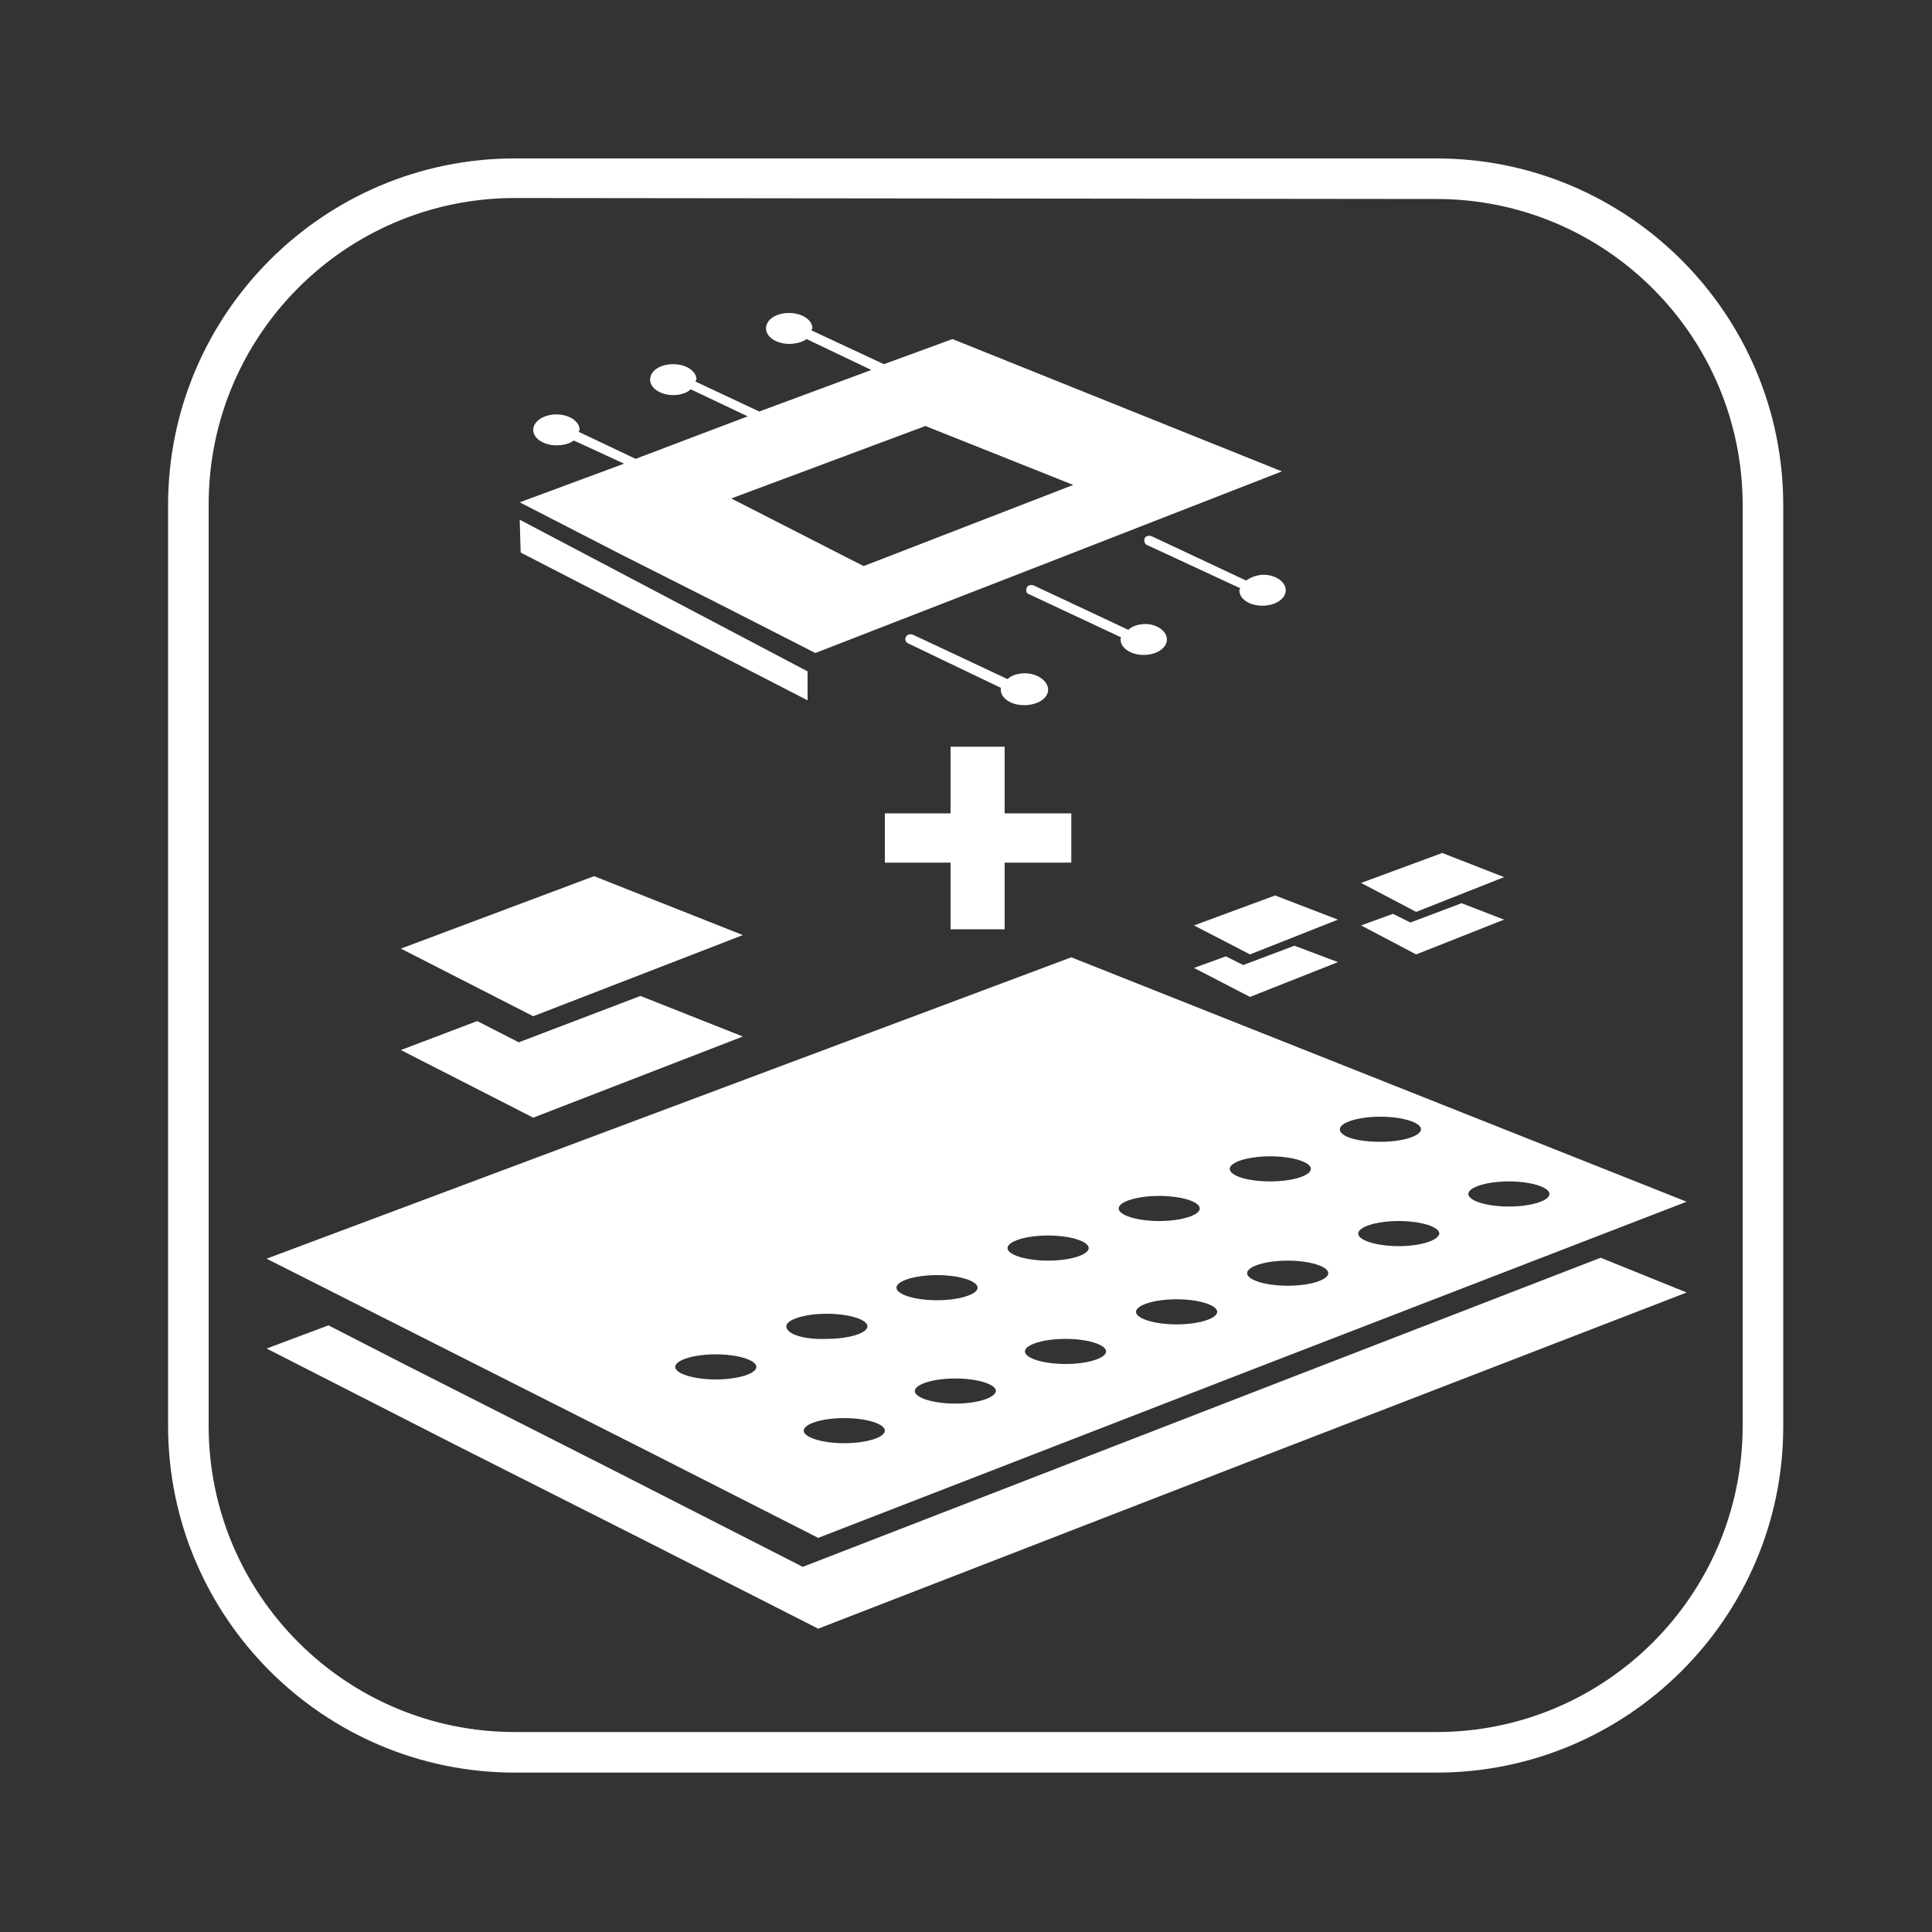 <?xml version="1.0" encoding="utf-8"?>
<!-- Generator: Adobe Illustrator 24.0.1, SVG Export Plug-In . SVG Version: 6.00 Build 0)  -->
<svg version="1.1" id="Layer_3" xmlns="http://www.w3.org/2000/svg" xmlns:xlink="http://www.w3.org/1999/xlink" x="0px" y="0px"
	 viewBox="0 0 200 200" style="enable-background:new 0 0 200 200;" xml:space="preserve">
<rect x="0" y="0" width="200" height="200" fill="#333333" stroke="none"/>
<style type="text/css">
	.st0{fill:#FFFFFF;}
</style>
<path class="st0" d="M148.7,183.5H53.3c-19.8,0-35.9-16.1-35.9-35.9V52.3c0-19.8,16.1-35.9,35.9-35.9h95.4
	c19.8,0,35.9,16.1,35.9,35.9v95.4C184.6,167.4,168.5,183.5,148.7,183.5z M53.3,20.5c-17.5,0-31.7,14.2-31.7,31.7v95.4
	c0,17.5,14.2,31.7,31.7,31.7h95.4c17.5,0,31.7-14.2,31.7-31.7V52.3c0-17.5-14.2-31.7-31.7-31.7L53.3,20.5L53.3,20.5z"/>
<g>
	<polygon class="st0" points="174.6,133.8 130.6,150.8 84.7,168.6 66.8,159.5 47.2,149.6 27.6,139.6 34,137.2 42,141.3 63.5,152.2 
		83.1,162.2 133.4,142.7 165.7,130.2 	"/>
</g>
<g>
	<path class="st0" d="M98.4,77.3h5.6v6.9h6.9v5.1H104v6.9h-5.6v-6.9h-6.8v-5.1h6.8V77.3z"/>
</g>
<polygon class="st0" points="53.8,53.8 83.6,69.5 83.6,72.5 53.9,57.2 "/>
<path class="st0" d="M108.5,71.4c0,0.9-1.1,1.6-2.5,1.6c-1.3,0-2.4-0.7-2.4-1.6c0-0.1,0-0.2,0-0.2L94,66.6c-0.2-0.1-0.4-0.4-0.2-0.7
	c0.1-0.2,0.4-0.3,0.7-0.2l9.8,4.6c0.4-0.4,1.1-0.6,1.8-0.6C107.4,69.7,108.5,70.5,108.5,71.4z"/>
<path class="st0" d="M120.8,66.2c0,0.9-1.1,1.6-2.4,1.6c-1.3,0-2.4-0.7-2.4-1.6c0-0.1,0-0.2,0.1-0.2l-9.6-4.5
	c-0.3-0.1-0.3-0.4-0.2-0.7c0.1-0.2,0.4-0.3,0.7-0.2l9.8,4.6c0.4-0.4,1.1-0.6,1.8-0.6C119.7,64.6,120.8,65.3,120.8,66.2z"/>
<path class="st0" d="M133.1,61.1c0,0.9-1.1,1.6-2.4,1.6c-1.4,0-2.4-0.7-2.4-1.6c0-0.1,0.1-0.2,0.1-0.2l-9.7-4.5
	c-0.2-0.1-0.3-0.4-0.2-0.7c0.1-0.2,0.4-0.3,0.7-0.2l9.8,4.6c0.4-0.3,1.1-0.6,1.8-0.6C132,59.5,133.1,60.2,133.1,61.1z"/>
<path class="st0" d="M98.6,35.1l-7.1,2.6l-7.5-3.5c0-0.1,0.1-0.2,0.1-0.2c0-0.9-1.1-1.6-2.4-1.6c-1.4,0-2.4,0.7-2.4,1.6
	c0,0.9,1.1,1.6,2.4,1.6c0.7,0,1.4-0.2,1.8-0.5l6.7,3.2l-11.6,4.3L72,39.5c0-0.1,0.1-0.2,0.1-0.2c0-0.9-1.1-1.6-2.4-1.6
	c-1.4,0-2.4,0.7-2.4,1.6c0,0.9,1.1,1.6,2.4,1.6c0.7,0,1.4-0.2,1.8-0.6l5.9,2.8l-11.6,4.4l-5.9-2.8c0-0.1,0.1-0.1,0.1-0.2
	c0-0.9-1.1-1.6-2.4-1.6c-1.3,0-2.4,0.7-2.4,1.6c0,0.9,1.1,1.6,2.4,1.6c0.8,0,1.4-0.2,1.8-0.5l5.2,2.4l-10.8,4l10.5,5.4l10.5,5.3
	l9.6,4.9l24.7-9.6l11.8-4.6l11.8-4.6L98.6,35.1z M89.4,58.6l-13.7-7l20.1-7.5l15.3,6.1L89.4,58.6z"/>
<polygon class="st0" points="76.9,96.8 55.2,105.2 41.5,98.2 61.5,90.7 "/>
<polygon class="st0" points="76.9,107.3 55.2,115.7 41.5,108.7 49.4,105.7 53.7,107.9 66.3,103.1 "/>
<polygon class="st0" points="138.5,95.2 129.4,98.8 123.6,95.8 132,92.7 "/>
<polygon class="st0" points="138.5,99.6 129.4,103.2 123.6,100.2 126.9,99 128.7,99.9 134,97.9 "/>
<polygon class="st0" points="155.7,90.8 146.6,94.4 140.9,91.4 149.3,88.3 "/>
<polygon class="st0" points="155.7,95.2 146.6,98.8 140.9,95.8 144.2,94.6 146,95.5 151.3,93.5 "/>
<path class="st0" d="M110.9,99.1l-83.3,31.2l19.6,9.9l19.6,9.9l17.9,9.1l45.9-17.8l44-17L110.9,99.1z M74.1,142.8
	c-2.3,0-4.2-0.6-4.2-1.3s1.9-1.3,4.2-1.3c2.3,0,4.2,0.6,4.2,1.3S76.4,142.8,74.1,142.8z M81.4,137.3c0-0.7,1.9-1.3,4.2-1.3
	c2.3,0,4.2,0.6,4.2,1.3c0,0.7-1.9,1.3-4.2,1.3C83.2,138.7,81.4,138.1,81.4,137.3z M87.4,149.4c-2.3,0-4.2-0.6-4.2-1.3
	s1.9-1.3,4.2-1.3s4.2,0.6,4.2,1.3S89.7,149.4,87.4,149.4z M92.8,133.3c0-0.7,1.9-1.3,4.2-1.3s4.2,0.6,4.2,1.3c0,0.7-1.9,1.3-4.2,1.3
	S92.8,134,92.8,133.3z M98.9,145.3c-2.3,0-4.2-0.6-4.2-1.3c0-0.7,1.9-1.3,4.2-1.3c2.3,0,4.2,0.6,4.2,1.3
	C103,144.7,101.2,145.3,98.9,145.3z M104.3,129.2c0-0.7,1.9-1.3,4.2-1.3s4.2,0.6,4.2,1.3s-1.9,1.3-4.2,1.3S104.3,129.9,104.3,129.2z
	 M110.3,141.2c-2.3,0-4.2-0.6-4.2-1.3s1.9-1.3,4.2-1.3c2.3,0,4.2,0.6,4.2,1.3S112.6,141.2,110.3,141.2z M115.8,125.1
	c0-0.7,1.9-1.3,4.2-1.3c2.3,0,4.2,0.6,4.2,1.3s-1.9,1.3-4.2,1.3C117.7,126.4,115.8,125.8,115.8,125.1z M121.8,137.1
	c-2.3,0-4.2-0.6-4.2-1.3s1.9-1.3,4.2-1.3s4.2,0.6,4.2,1.3S124.1,137.1,121.8,137.1z M127.3,121c0-0.7,1.9-1.3,4.2-1.3
	c2.3,0,4.2,0.6,4.2,1.3c0,0.7-1.9,1.3-4.2,1.3C129.1,122.3,127.3,121.7,127.3,121z M133.3,133.1c-2.3,0-4.2-0.6-4.2-1.3
	c0-0.7,1.9-1.3,4.2-1.3s4.2,0.6,4.2,1.3C137.5,132.5,135.6,133.1,133.3,133.1z M138.7,116.9c0-0.7,1.9-1.3,4.2-1.3s4.2,0.6,4.2,1.3
	s-1.9,1.3-4.2,1.3S138.7,117.7,138.7,116.9z M144.8,129c-2.3,0-4.2-0.6-4.2-1.3c0-0.7,1.9-1.3,4.2-1.3c2.3,0,4.2,0.6,4.2,1.3
	C148.9,128.4,147.1,129,144.8,129z M156.2,124.9c-2.3,0-4.2-0.6-4.2-1.3s1.9-1.3,4.2-1.3c2.3,0,4.2,0.6,4.2,1.3
	S158.5,124.9,156.2,124.9z"/>
</svg>
